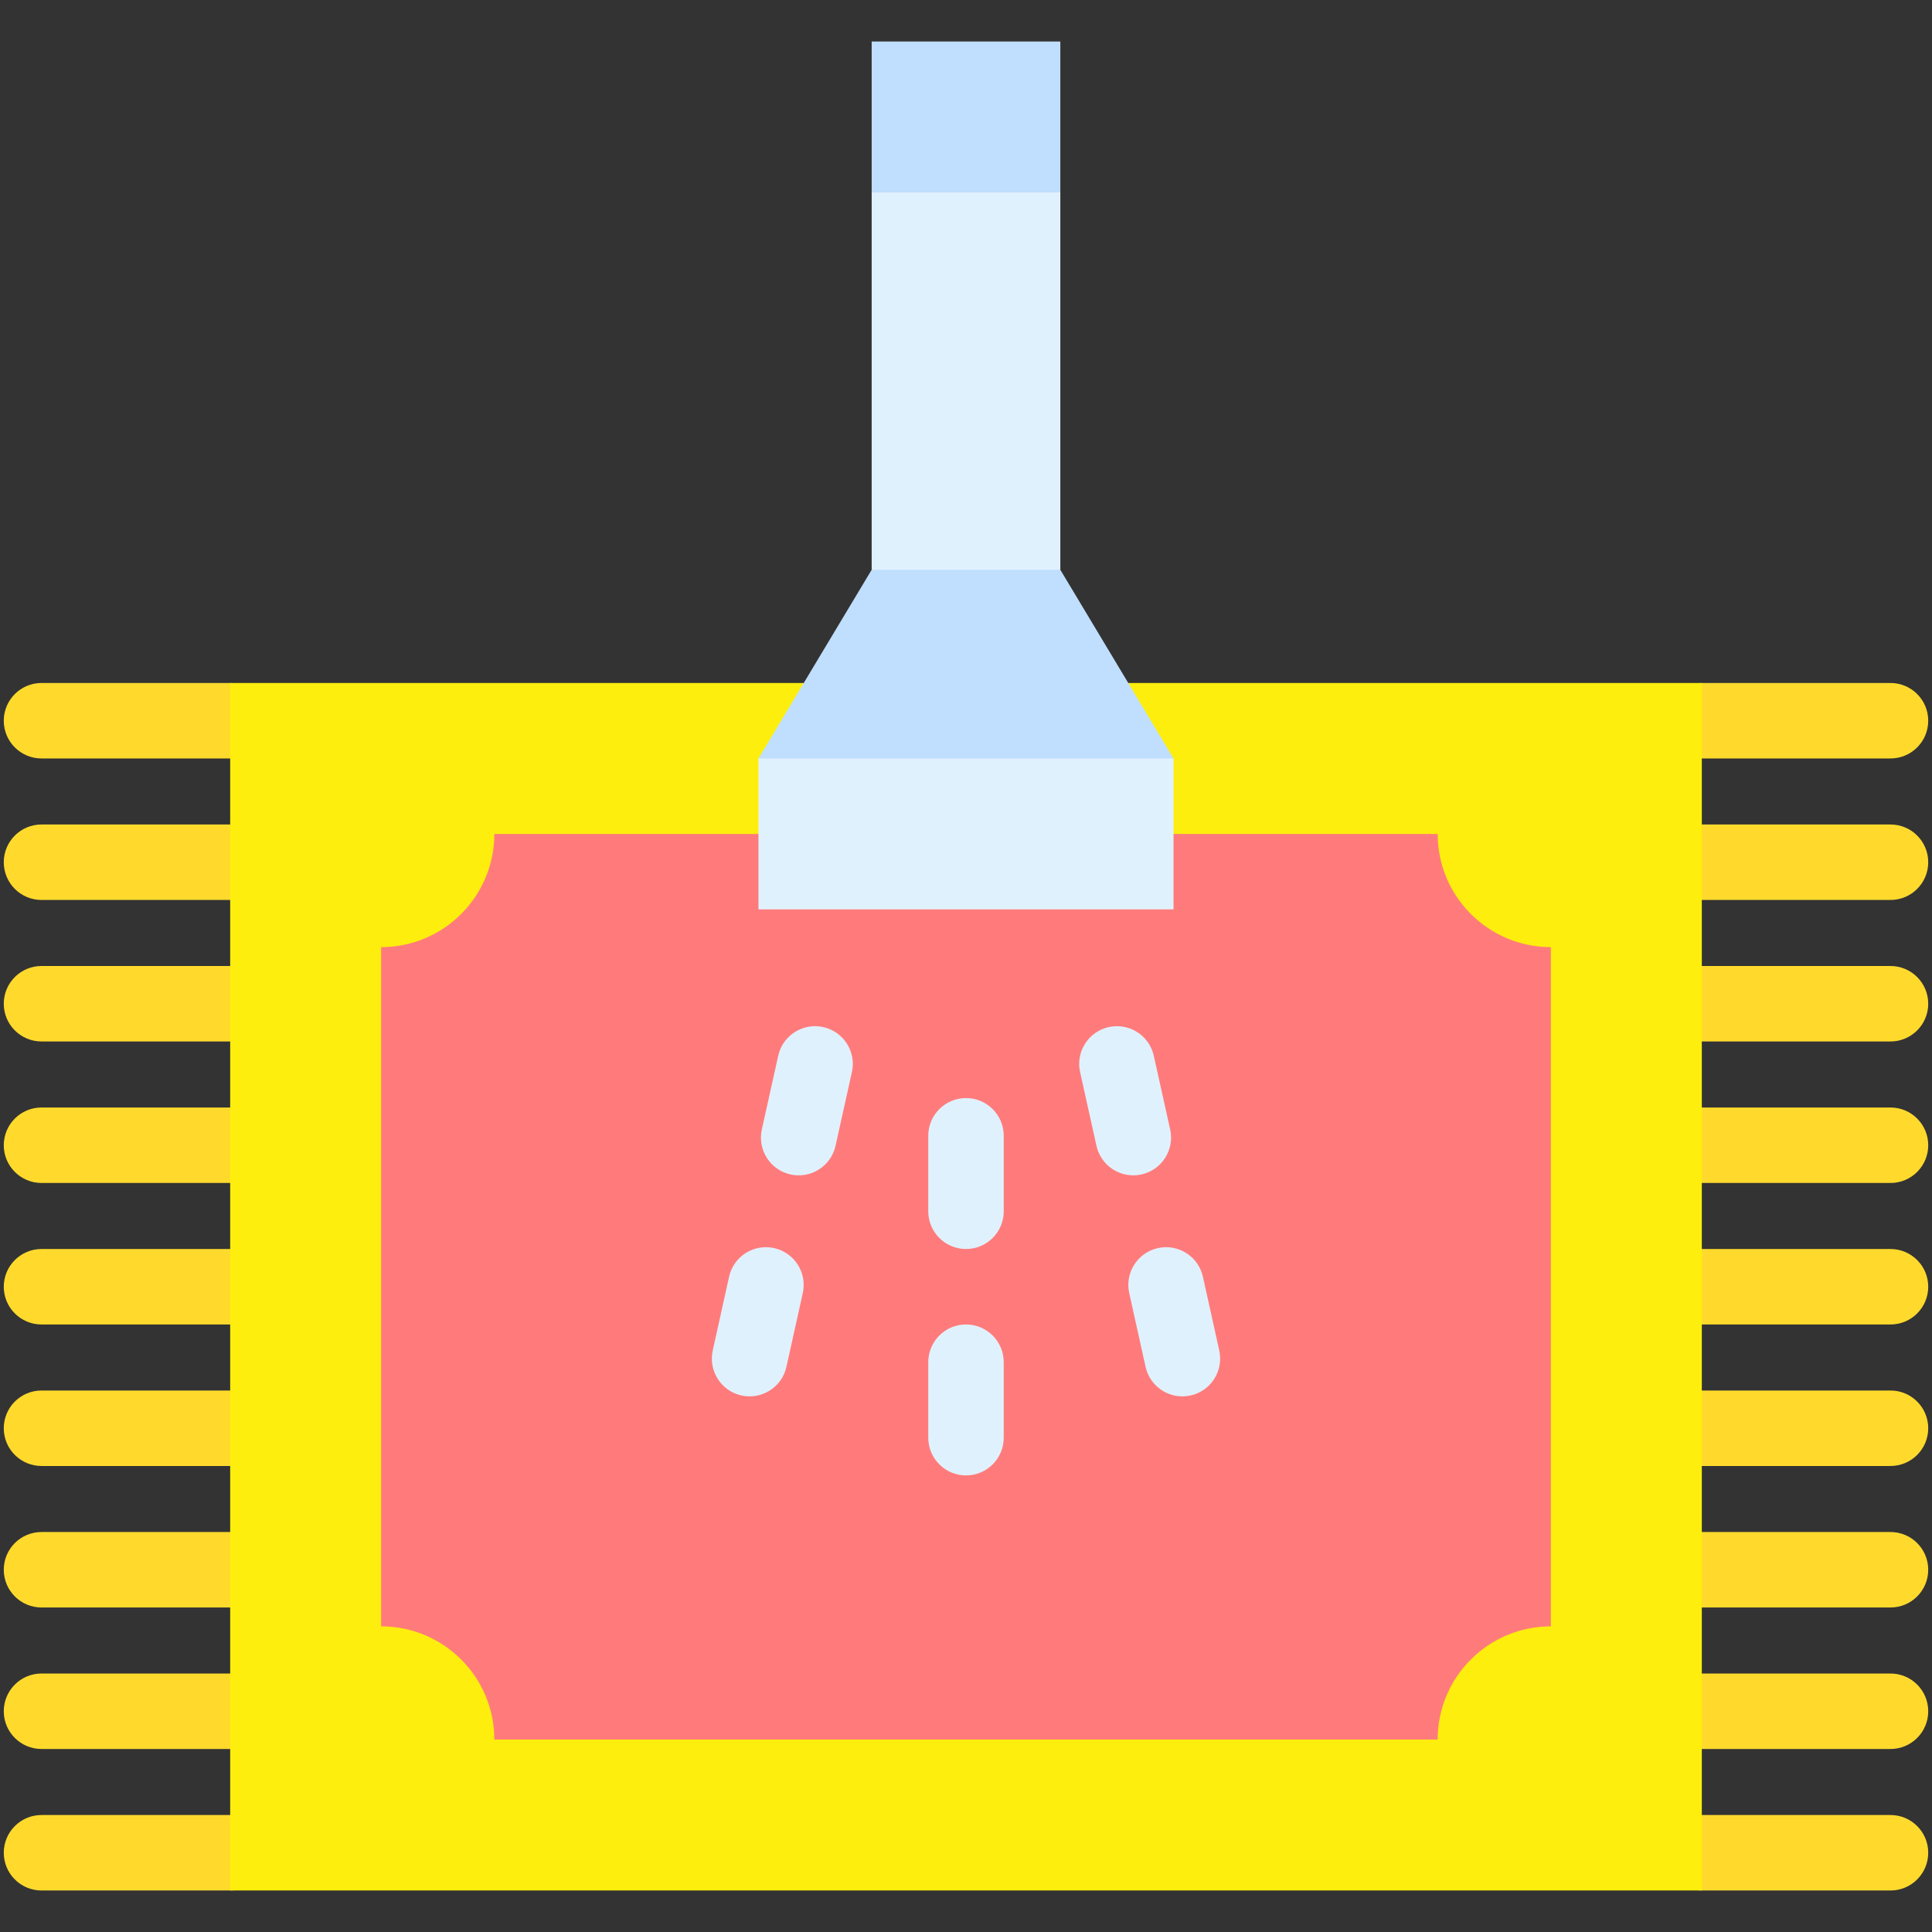 <svg enable-background="new 0 0 512 512" height="512" viewBox="0 0 512 512" width="512" xmlns="http://www.w3.org/2000/svg"><rect x="0" y="0" width="512" height="512" fill="#333333" stroke="none"/><g id="_x34_2_x2C__Carpet_cleaner_x2C__cleanup_x2C__carpet_x2C__housekeeping_x2C__washing"><g><g><g fill="#ffda2d"><path d="m61 276h-50c-5.523 0-10-4.478-10-10s4.477-10 10-10h50c5.523 0 10 4.478 10 10s-4.477 10-10 10z"/><path d="m61 238.5h-50c-5.523 0-10-4.477-10-10s4.477-10 10-10h50c5.523 0 10 4.477 10 10s-4.477 10-10 10z"/><path d="m61 201h-50c-5.523 0-10-4.477-10-10s4.477-10 10-10h50c5.523 0 10 4.477 10 10s-4.477 10-10 10z"/><path d="m61 313.5h-50c-5.523 0-10-4.478-10-10s4.477-10 10-10h50c5.523 0 10 4.478 10 10s-4.477 10-10 10z"/><path d="m61 351h-50c-5.523 0-10-4.478-10-10s4.477-10 10-10h50c5.523 0 10 4.478 10 10s-4.477 10-10 10z"/><path d="m61 388.5h-50c-5.523 0-10-4.478-10-10s4.477-10 10-10h50c5.523 0 10 4.478 10 10s-4.477 10-10 10z"/><path d="m61 426h-50c-5.523 0-10-4.478-10-10s4.477-10 10-10h50c5.523 0 10 4.478 10 10s-4.477 10-10 10z"/><path d="m61 463.5h-50c-5.523 0-10-4.478-10-10s4.477-10 10-10h50c5.523 0 10 4.478 10 10s-4.477 10-10 10z"/><path d="m61 501h-50c-5.523 0-10-4.478-10-10s4.477-10 10-10h50c5.523 0 10 4.478 10 10s-4.477 10-10 10z"/><path d="m501 276h-50c-5.523 0-10-4.478-10-10s4.477-10 10-10h50c5.523 0 10 4.478 10 10s-4.477 10-10 10z"/><path d="m501 238.5h-50c-5.523 0-10-4.477-10-10s4.477-10 10-10h50c5.523 0 10 4.477 10 10s-4.477 10-10 10z"/><path d="m501 201h-50c-5.523 0-10-4.477-10-10s4.477-10 10-10h50c5.523 0 10 4.477 10 10s-4.477 10-10 10z"/><path d="m501 313.5h-50c-5.523 0-10-4.478-10-10s4.477-10 10-10h50c5.523 0 10 4.478 10 10s-4.477 10-10 10z"/><path d="m501 351h-50c-5.523 0-10-4.478-10-10s4.477-10 10-10h50c5.523 0 10 4.478 10 10s-4.477 10-10 10z"/><path d="m501 388.5h-50c-5.523 0-10-4.478-10-10s4.477-10 10-10h50c5.523 0 10 4.478 10 10s-4.477 10-10 10z"/><path d="m501 426h-50c-5.523 0-10-4.478-10-10s4.477-10 10-10h50c5.523 0 10 4.478 10 10s-4.477 10-10 10z"/><path d="m501 463.5h-50c-5.523 0-10-4.478-10-10s4.477-10 10-10h50c5.523 0 10 4.478 10 10s-4.477 10-10 10z"/><path d="m501 501h-50c-5.523 0-10-4.478-10-10s4.477-10 10-10h50c5.523 0 10 4.478 10 10s-4.477 10-10 10z"/></g><path d="m451 501h-390c0-18.797 0-304.638 0-320h152l38.667 10 47.333-10h152z" fill="#feee0d"/><path d="m381 221h-250c0 16.57-13.43 30-30 30v180c16.57 0 30 13.43 30 30h250c0-16.57 13.43-30 30-30v-180c-16.57 0-30-13.43-30-30z" fill="#ff7b7b"/><path d="m290.578 303.649-4.34-19.53c-1.198-5.391 2.201-10.732 7.593-11.931 5.39-1.196 10.732 2.201 11.931 7.593l4.34 19.53c1.198 5.391-2.201 10.732-7.593 11.931-5.378 1.194-10.73-2.187-11.931-7.593z" fill="#e0f1fe"/><path d="m303.587 362.214-4.33-19.53c-1.196-5.392 2.206-10.732 7.598-11.927 5.396-1.196 10.732 2.207 11.927 7.599l4.33 19.53c1.196 5.392-2.206 10.731-7.598 11.927-5.371 1.194-10.728-2.191-11.927-7.599z" fill="#e0f1fe"/><path d="m209.491 311.242c-5.392-1.198-8.791-6.54-7.593-11.931l4.34-19.53c1.198-5.392 6.538-8.789 11.931-7.593 5.392 1.198 8.791 6.54 7.593 11.931l-4.34 19.53c-1.197 5.388-6.534 8.791-11.931 7.593z" fill="#e0f1fe"/><path d="m196.485 369.813c-5.392-1.195-8.794-6.535-7.598-11.927l4.33-19.53c1.196-5.393 6.533-8.794 11.927-7.599 5.392 1.195 8.794 6.535 7.598 11.927l-4.33 19.53c-1.2 5.414-6.56 8.791-11.927 7.599z" fill="#e0f1fe"/><path d="m256 331c-5.523 0-10-4.478-10-10v-20c0-5.522 4.477-10 10-10s10 4.478 10 10v20c0 5.522-4.477 10-10 10z" fill="#e0f1fe"/><path d="m256 391c-5.523 0-10-4.478-10-10v-20c0-5.522 4.477-10 10-10s10 4.478 10 10v20c0 5.522-4.477 10-10 10z" fill="#e0f1fe"/><path d="m281 51v100l-25 13-25-13v-100l28.5-20z" fill="#e0f1fe"/><path d="m231 11h50v40h-50z" fill="#c0defe"/><path d="m258.5 187-57.5 14v40h110c0-13.99 0-26.01 0-40z" fill="#e0f1fe"/><path d="m311 201h-110c7.351-12.252 25.1-41.833 30-50h50c4.909 8.182 22.609 37.682 30 50z" fill="#c0defe"/></g></g></g></svg>